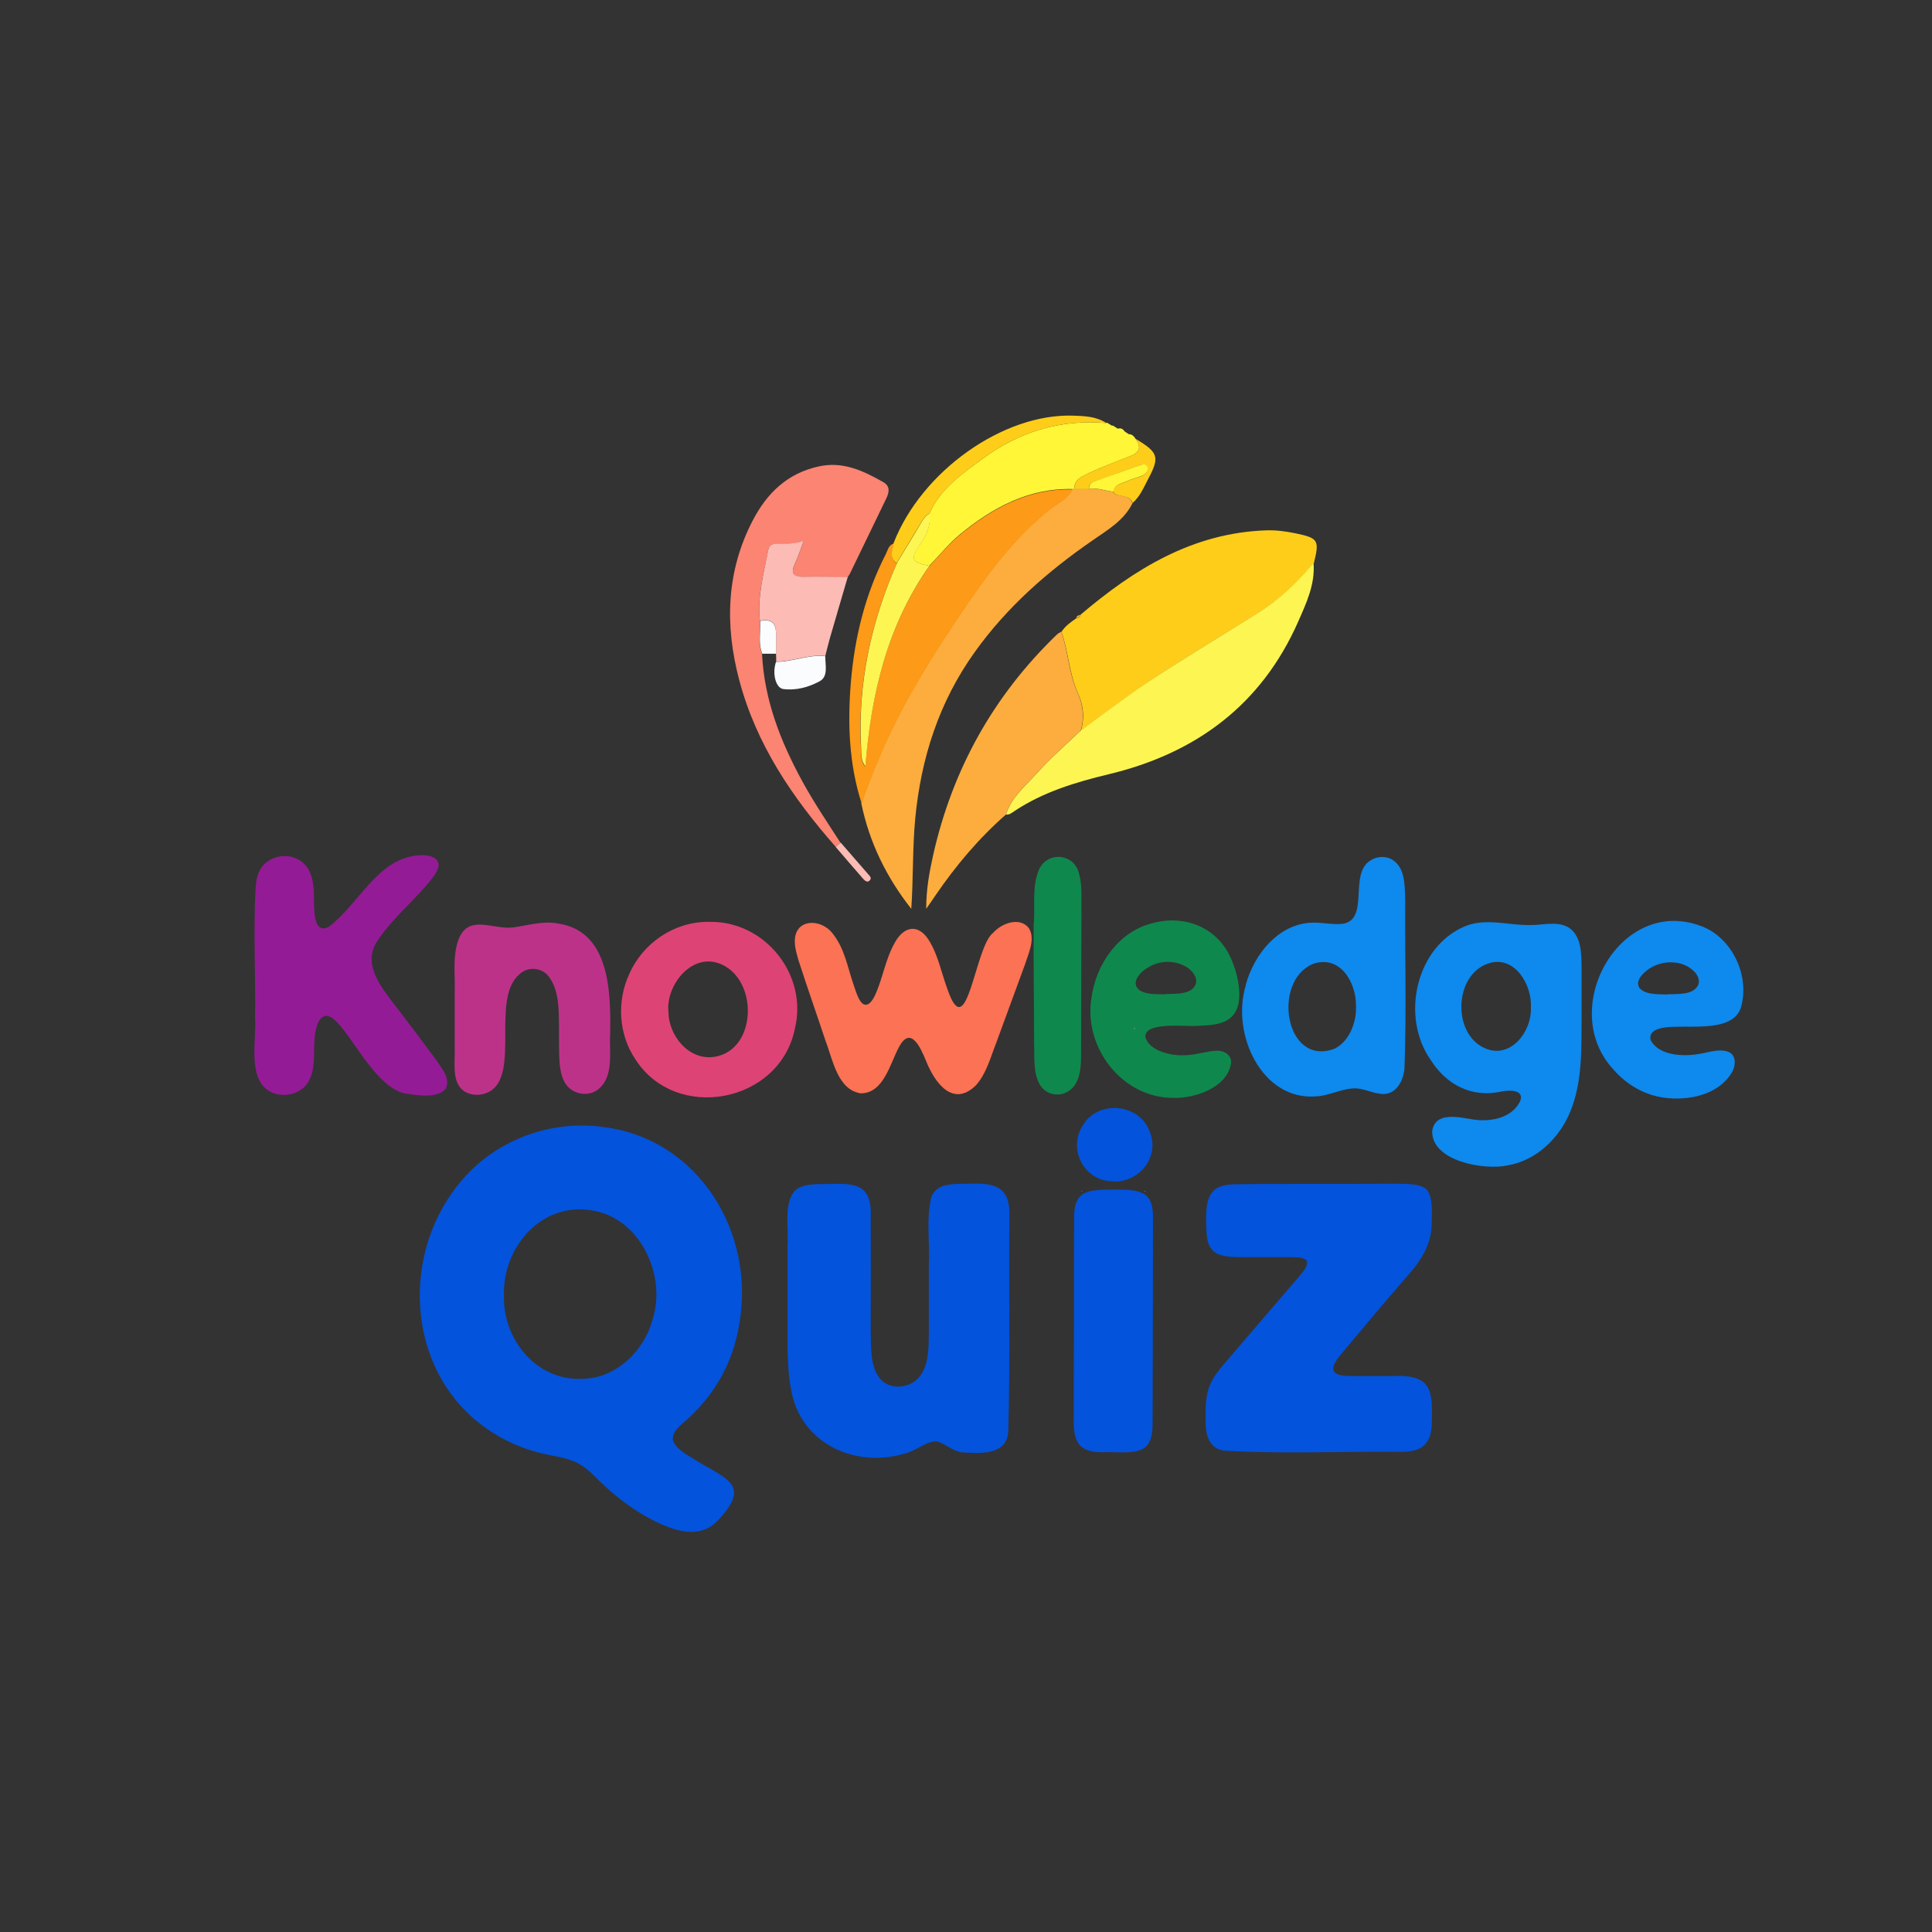 <?xml version="1.0" encoding="UTF-8"?>
<svg xmlns="http://www.w3.org/2000/svg" version="1.1" viewBox="0 0 1024 1024">
  <rect x="0" y="0" width="1024" height="1024" fill="#333333" stroke="none"/>
  <defs>
    <style>
      .cls-1 {
        fill: #ea6a76;
      }

      .cls-2 {
        fill: #fb8472;
      }

      .cls-3 {
        fill: #fdf652;
      }

      .cls-4 {
        fill: #fcad3e;
      }

      .cls-5 {
        fill: #fef636;
      }

      .cls-6 {
        fill: #fd9a17;
      }

      .cls-7 {
        fill: #0e89ed;
      }

      .cls-8 {
        fill: #0353dc;
      }

      .cls-9 {
        fill: #fccf29;
      }

      .cls-10 {
        fill: #bd3289;
      }

      .cls-11 {
        fill: #fcbbb4;
      }

      .cls-12 {
        fill: #55bdc8;
      }

      .cls-13 {
        fill: #fafcfd;
      }

      .cls-14 {
        fill: #ea6a76;
      }

      .cls-15 {
        fill: #de4375;
      }

      .cls-16 {
        fill: #0f884d;
      }

      .cls-17 {
        fill: #941b96;
      }

      .cls-18 {
        fill: #fdcd1a;
      }

      .cls-19 {
        fill: #252c56;
      }

      .cls-20 {
        fill: #fc7254;
      }

      .cls-21 {
        fill: #fefefe;
      }
    </style>
  </defs>
  <!-- Generator: Adobe Illustrator 28.7.3, SVG Export Plug-In . SVG Version: 1.2.0 Build 164)  -->
  <g>
    <g id="Calque_1">
      <g>
        <path class="cls-19" d="M-700.3,174.9c-236.9-112.3-466.9,169.9-282.5,368.7,16.1,16.3,33.8,31,48.4,48.8,9.3,11.4,14.4,22.8,10.3,38.6-6.5,25.4,10.4,45.3,36.8,45.8,16.2.2,32.4.2,48.6,0,6.1-.9,12.6-.9,18.8.2-.1-.1-.2-.3-.4-.4,29.2,0,58.5.4,87.7,0,24.1-.3,41.3-20.9,35.2-44.2-4.1-15.5.9-26.8,9.7-38.1,12.6-16.3,28.4-29.3,43.4-43.2,123-105.6,91.8-310.5-56.2-376.3ZM-737.2,652.2c-35.6,1.1-71.1.3-106.7,0-13.6.7-27.3,1.1-40.9-.1-9.1-2.3-13.5-7.5-12.9-15.3.8-9.2,5-13.5,15.3-13.6,47.7-.2,95.5-.2,143.2,0,9.6,0,15.2,5.3,15.7,13.6.5,8.4-3.9,13.4-13.7,15.5ZM-650.9,520.8c-23.9,25.2-54.7,45.2-71.1,76.7-1.6,3.4-3.8,4.2-7.2,4.1-22.9-.3-45.9-.9-68.7,0-6.8.4-8.9-1.8-9.1-8.6-1.1-34.2-2.8-68.4-4.3-102.6-.1-3.3.3-6.8-2.6-9.2-5.7-4.8-14.6-1.2-14,6.6-.2,9.9-.2,19.9-.4,29.8-.5,25.7-1.2,51.4-1.5,77,0,5.5-1.8,7.2-7.2,6.9-9.6-.5-19.3-.4-29-.6-17.3,2.4-32,2.4-41.3-16.8-9-17.9-26.4-30.1-41.1-43.9-30.3-28.1-54.3-60.7-65.4-100.9-35.3-111.3,38.5-231.6,151.2-256.3,51.5-15.9,120.2-5.2,166.1,22.7,115.1,62.6,138.3,222.4,45.6,315.1Z"/>
        <path class="cls-19" d="M-647,160.6c4.1.1,7.3,2.5,10.5,4.5,27.2,17.4,49.1,40.1,65.9,67.6,3.8,6.1,6.2,8.5,13.5,4.1,11.1-6.6,23.2-11.5,34.9-17.2,5-2.4,9.8-3.1,12.6,2.9,2.7,5.9-.6,9.3-5.7,11.7-12.4,5.9-24.8,12.1-37.3,17.9-4.3,2-5.3,3.9-3,8.6,4.7,9.7,7.3,20.2,9.5,30.7,1.2,5.6,1.6,11.3-5.3,12.6-6.6,1.2-8.9-4.3-10-9.8-5.9-29.2-20.3-54.1-39.4-76.4-14-16.4-29.8-31.1-48.8-41.9-4-2.3-6.7-4.9-5.5-9.8,1-4.1,3.9-5.8,8-5.6Z"/>
        <path class="cls-19" d="M-1076.7,294.8c2-10.2,4.4-20.8,9.3-30.4,3.9-7.8,1.5-10.8-5.7-13.9-11.7-4.9-22.8-11.1-34.4-16.3-5.5-2.5-8.1-6-5.7-11.7,2.4-5.6,7.2-5.5,11.9-3.3,13,6.1,26,12.2,38.7,18.7,4.7,2.4,6.8,1.7,9.5-2.9,18.1-29.9,42-57.1,73-73.8,4.5-2.1,8.8-.9,11.2,3.8,2.7,5.1,0,8.1-4.3,10.8-45.9,28.7-76.4,69.3-89.2,122.3-1.5,3.8-3.7,7.2-8.5,5.9-4.3-1.1-6.1-4.4-6-9.2Z"/>
        <path class="cls-19" d="M-952.6,113c.1-4.8,1.5-7.6,5.1-8.8,4.1-1.4,8.2-.9,10,3.2,6.7,15.4,13.1,30.9,19.1,46.5,3,6.6-9.7,14-13.2,7.2-8.6-15.7-13.9-32.8-21-48.1Z"/>
        <path class="cls-19" d="M-709.4,154.1c.2-1,.4-2.4.8-3.7,5.1-13.4,10.2-26.7,15.4-40,2.2-5.6,5.9-8.9,12.1-6.2,6.3,2.7,4.9,7.7,2.9,12.6-5.5,13.5-11,27-16.7,40.4-1.6,3.8-4.3,6.7-9,5.3-3.9-1.1-5.7-4.1-5.6-8.4Z"/>
        <path class="cls-9" d="M-763.1,601.2c-11.6.1-23.2-.2-34.8.5-6.8.4-8.9-1.8-9.1-8.6-1.1-34.2-2.8-68.4-4.3-102.6-.1-3.3.3-6.8-2.6-9.2-2.8-2.3-6-2.8-9.3-1.4-3.6,1.4-4.6,4.5-4.7,8-.2,9.9-.2,19.9-.4,29.8-.5,25.7-1.2,51.4-1.5,77,0,5.5-1.8,7.2-7.2,6.9-9.6-.5-19.3-.4-29-.6-1.5-17.3-2.6-34.9-12.4-49.9-12.2-18.8-28.7-34.1-44.6-49.6-59.2-50-75.7-134.9-32.6-201.1,1.9,8.5,6.2,15.2,15.5,15.5,8.6.3,13.3-6.2,15.7-13.5,1.8-5.5,5.5-7.2,10.2-9.3,14-6.1,25.4-15.1,28.5-31.4,3.5.8,6.5-1,9.6-1.9,32.7-10.5,65.7-10.9,98.4-1.5,64,16.6,114.8,79.7,105.2,147.4-2.5,17.4-9.2,33.2-16.2,49.1-12.3,27.9-25.9,54.9-49.5,75.4-9,7.6-23.2,26.4-18.9,38.7-4.4,10.3-5.2,21.2-6.1,32.2ZM-762.6,467.2c3.2,0,6-1.3,8.2-3.4,16-14.8,32-29.6,47.8-44.6,4.8-4.5,3.3-11.4-2.7-14.3-4.5-2.2-8.6-.9-12.5,1.6-7.4,4.7-14.8,9.6-22.3,14.3-7.6,4.9-8,4.8-9.8-3.9-1.7-8.4-3.1-16.8-5.2-25.1-2.2-8.4-8.8-13-16.4-12.2-6.3.6-9.6,5.1-12.5,9.8-7,11.3-13.8,22.6-20.4,34.1-2.4,4.2-4.2,4.3-6.9.5-4.1-5.8-8.4-11.7-12.9-17.3-7.6-9.5-16.6-10.6-25.8-2.9-18.8,15.7-37.5,31.7-56.2,47.7-8.2,7.1-9.6,15.1-4,21.6,5.6,6.5,13.1,6.1,21.6-1.4,12.8-11.3,25.7-22.4,38.2-34.1,4.9-4.6,8-5.1,12.3.5,6.5,8.2,13.5,16.1,20.5,23.8,9.4,10.3,19.8,9.1,26.9-3,3.5-5.9,6.8-12,10.3-17.9.9-1.6,1.7-3.9,4-3.4,2.2.5,2.1,3,2.5,4.8,1.1,5.1,1.6,10.4,3,15.4,1.6,5.8,5.7,9.3,12.1,9.4Z"/>
        <path class="cls-14" d="M-757.1,569c-4.2-12.2,10-31.1,18.9-38.7,23.6-20.5,37.1-47.5,49.5-75.4,7-15.9,13.8-31.7,16.2-49.1,9.5-67.7-41.2-130.9-105.2-147.4-32.7-9.4-65.8-9-98.4,1.5-3.1,1-6.1,2.8-9.6,1.9-11.5-31.8-52.1-6.3-56.8,16.8-.5,2.4-.4,4.9-3.1,6.3-6.2,3.3-8.5,9.1-10,15.4-43,66.2-26.6,151.2,32.6,201.1,15.9,15.5,32.4,30.8,44.6,49.6,9.7,15,10.9,32.6,12.4,49.9-17.3,2.4-32,2.4-41.3-16.8-9-17.9-26.4-30.1-41.1-43.9-30.3-28.1-54.3-60.7-65.4-100.9-35.3-111.3,38.5-231.6,151.2-256.3-.9,2.6-1.7,5.2-2.6,7.8-4.8,14.9,3.3,27.7,18.8,29.8,6.2.9,12.4,2.1,18.7,2.8,38.8,4.4,74.5,17,106.1,40.3,19.1,14.1,34,32.1,47.9,51,6.8,9.3,10.7,9.6,19.8,2.9,8.8,11.6,10.9,25.4,12.9,39.1.7,4.9,3.5,10.2-.3,15.1-11.1-2.3-13.8-.7-16.6,9.9-4.6,22.6-9.6,45.2-21.8,65.2-6.8,11.3-3.8,16.6,9.2,16.8-1,4.7,1.6,7.7,4.8,10.5-16.7,32.3-45.4,54.8-73.2,76.8-6.7,5.3-10.6,13.3-18.1,17.6Z"/>
        <path class="cls-12" d="M-757.1,569c7.5-4.3,11.4-12.3,18.1-17.6,27.8-22,56.5-44.5,73.2-76.8,7-3.8,9.6-11.2,13.2-17.4,27.7-47.3,30-96.1,8.2-146.2-2.5-5.7-6.4-8.9-13-6.9-37-69.3-110.5-91-184.5-84.9-1.6,0-3.1,1-4.6,1.6-15.5-2.1-23.6-14.9-18.8-29.8.8-2.6,1.7-5.2,2.6-7.8,51.5-15.9,120.3-5.2,166.1,22.6,115.1,62.7,138.3,222.4,45.6,315.1-23.9,25.2-54.7,45.2-71.1,76.7-1.6,3.4-3.8,4.2-7.2,4.1-11.3-.2-22.6-.3-33.9-.4.8-11,1.7-21.9,6.1-32.2Z"/>
        <path class="cls-9" d="M-884.8,652c-9.1-2.3-13.5-7.5-12.9-15.3.8-9.2,5-13.5,15.3-13.6,47.7-.2,95.5-.2,143.2,0,9.6,0,15.2,5.3,15.7,13.6.5,8.4-3.9,13.4-13.7,15.5-23.1-1.9-46.2-.5-69.3-.8-9.3-.1-18.7-1.1-27.9.7-3.1,0-6.3,0-9.4,0-13.6-1.4-27.3-1.1-40.9-.1Z"/>
        <path class="cls-14" d="M-834.5,652.1c9.3-1.8,18.6-.8,27.9-.7,23.1.3,46.2-1.1,69.3.8-32.4.8-64.8.7-97.3,0Z"/>
        <path class="cls-14" d="M-884.8,652c13.6-1,27.3-1.2,40.9.1-13.7.7-27.3,1.1-40.9-.1Z"/>
        <path class="cls-21" d="M-955.6,300.4c1.5-6.4,3.8-12.2,10-15.4,2.7-1.4,2.5-3.9,3.1-6.3,4.8-23.1,45.4-48.6,56.8-16.8-3.2,16.2-14.5,25.2-28.5,31.4-4.7,2.1-8.4,3.7-10.2,9.3-2.4,7.3-7.1,13.8-15.7,13.5-9.3-.3-13.6-7-15.5-15.5Z"/>
        <path class="cls-19" d="M-846.4,220.7c1.5-.6,3.1-1.5,4.6-1.6,74-6.1,147.5,15.6,184.5,84.9,1,4.6,4.1,8.8,3.5,13.8-9.1,6.7-13,6.3-19.8-2.9-13.9-18.9-28.8-36.9-47.9-51-37.8-28.6-78.8-37.6-124.8-43.1Z"/>
        <path class="cls-9" d="M-653.9,317.8c.6-5.1-2.4-9.2-3.5-13.8,6.6-2,10.5,1.2,13,6.9,21.8,50.1,19.4,98.9-8.2,146.2-3.7,6.2-6.3,13.6-13.2,17.4-3.2-2.8-5.8-5.8-4.8-10.5,19.1-21,28.6-55.4,31-83.2.2-3.1-.2-6-1.8-8.7,3.8-4.9,1.1-10.2.3-15.1-2-13.7-4.1-27.6-12.9-39.1Z"/>
        <path class="cls-19" d="M-641.4,372c1.6,2.7,2,5.6,1.8,8.7-2.5,27.9-12,62.3-31,83.2-13-.2-16-5.5-9.2-16.8,12.2-20.1,17.2-42.6,21.8-65.2,2.8-10.6,5.5-12.2,16.6-9.9Z"/>
        <g>
          <path class="cls-1" d="M-984.9,751.6l-18.5-26.5,15.5-14.7c2.6-2.5,3.9-5.2,3.9-7.9s-.9-4.5-2.6-6.1c-1.7-1.6-4-2.5-6.6-2.5s-3.8.5-5.2,1.5c-1.1.8-2.3,1.9-3.7,3.4l-23.3,24.3v-18.1c0-3.5-.9-6.2-2.6-8.1-1.8-1.9-4.1-2.9-7-2.9s-5.3,1-7,3c-1.7,1.9-2.5,4.6-2.5,8v51.6c0,2.3,0,4,.2,5.3.1,1.5.5,2.8,1.1,4h0c.8,1.6,2,2.8,3.5,3.6,1.5.8,3.1,1.3,4.7,1.3,2.8,0,5.1-1,6.9-2.9,1.8-1.9,2.7-4.6,2.7-8.2v-13.3l8.6-8.2,14.9,23c.7,1.1,1.4,2.4,2.3,3.8,1,1.7,2.3,3.1,3.9,4.1,1.6,1.1,3.7,1.7,6.2,1.7s5-.8,6.7-2.4c1.7-1.6,2.6-3.6,2.6-5.9s-.4-3.6-1.3-5.4c-.8-1.6-1.9-3.4-3.3-5.5Z"/>
          <path class="cls-1" d="M-925.2,723c-1.5-3.1-3.9-5.6-7-7.3-3-1.7-6.5-2.5-10.4-2.5s-7.4.8-10.5,2.4c-1.6.8-3.1,1.9-4.5,3.1-.1-.3-.3-.6-.4-1-.8-1.5-1.8-2.6-3.2-3.4-1.3-.8-2.8-1.1-4.3-1.1-2.6,0-4.7.9-6.3,2.7-1.5,1.7-2.2,4.1-2.2,7.2v37.4c0,3.1.8,5.7,2.4,7.5,1.7,1.9,3.9,2.9,6.5,2.9s4.9-1,6.5-2.8c1.7-1.8,2.5-4.3,2.5-7.6v-16.2c0-6.2.4-8.9.8-9.9.7-1.9,1.8-3.4,3.3-4.5,1.5-1.1,3.1-1.6,4.8-1.6,3.8,0,4.6,1.5,4.9,2,1,1.9,1.5,4.8,1.5,8.6v21.6c0,3.1.8,5.7,2.4,7.5,1.7,1.9,3.9,2.9,6.6,2.9s4.8-1,6.5-2.8c1.6-1.8,2.4-4.3,2.4-7.5v-24.1c0-2.9-.1-5.4-.4-7.4-.3-2.1-.9-4.1-1.9-5.9Z"/>
          <path class="cls-1" d="M-869.3,721.2c-2.5-2.6-5.6-4.6-9.1-6-3.5-1.4-7.4-2.1-11.6-2.1s-8,.7-11.5,2c-3.5,1.4-6.5,3.4-9,5.9-2.5,2.5-4.4,5.6-5.7,9.2-1.3,3.5-2,7.4-2,11.6s.6,8,1.9,11.5c1.3,3.5,3.2,6.6,5.8,9.2,2.5,2.6,5.5,4.6,9,6,3.4,1.4,7.3,2.1,11.5,2.1s8.1-.7,11.6-2c3.5-1.4,6.5-3.4,9-6,2.5-2.6,4.4-5.7,5.8-9.3,1.3-3.5,2-7.4,2-11.5s-.6-8-1.9-11.5c-1.3-3.5-3.2-6.6-5.7-9.2ZM-895.2,729.2c1.5-1,3.2-1.5,5.3-1.5,3.1,0,5.6,1.1,7.4,3.5,2,2.5,2.9,6.1,2.9,10.8s-1,8.2-2.9,10.7c-1.8,2.3-4.3,3.5-7.4,3.5s-3.8-.5-5.3-1.6c-1.5-1.1-2.7-2.6-3.5-4.7-.9-2.2-1.4-4.9-1.4-7.9s.5-5.8,1.4-8c.9-2.1,2-3.6,3.5-4.7Z"/>
          <path class="cls-1" d="M-789.7,713.1c-2.2,0-3.9.6-5.2,1.7-1.1,1-2,2.2-2.5,3.5-.4,1-.8,2.6-1.4,4.7l-6.1,20.6-5.3-18.6c-.8-2.8-1.5-4.7-1.9-5.9-.6-1.5-1.6-2.8-3-4-1.5-1.3-3.6-2-6.1-2s-4.6.7-6.1,2c-1.4,1.2-2.4,2.5-2.9,3.9-.4,1.1-1,3.1-1.9,6l-5.3,18.5-6-20.6c-.9-3.2-1.8-5.4-2.7-6.9-.9-1.4-2.7-3-6.5-3s-4.3.8-5.8,2.4c-1.6,1.6-2.4,3.4-2.4,5.5s.2,2.6,1.7,6.8l10.5,31c.3.8.7,2,1.2,3.4.6,1.6,1.2,3,2,4.2.9,1.4,2,2.4,3.4,3.2,1.4.8,3,1.1,4.8,1.1,4.6,0,6.9-2.1,8-3.9,1.2-2,2.3-4.8,3.4-8.6l4.8-16.9,4.9,16.8c.6,2.3,1.3,4.3,1.8,5.8.7,1.8,1.8,3.4,3.2,4.6,1.6,1.4,3.7,2.1,6.3,2.1s4.5-.7,6.1-2c1.4-1.2,2.4-2.5,3.1-4,.5-1.2,1.3-3.1,2.2-5.9l10.5-30.9c1.1-3,1.6-5.2,1.6-6.9s-.9-4.1-2.5-5.6c-1.6-1.5-3.5-2.3-5.7-2.3Z"/>
          <path class="cls-1" d="M-768.7,693.9c-2.7,0-4.9,1-6.6,2.8-1.6,1.8-2.3,4.3-2.3,7.5v56.1c0,3.1.8,5.6,2.4,7.5,1.7,1.9,3.9,2.9,6.5,2.9s4.9-1,6.5-2.8c1.7-1.8,2.5-4.3,2.5-7.6v-56.1c0-3.3-.8-5.8-2.5-7.6-1.7-1.8-3.9-2.8-6.6-2.8Z"/>
          <path class="cls-1" d="M-703.7,745.9c2.8-1.4,4.1-4.3,4.1-8.5s-1-7.8-3-11.5c-2-3.8-5.1-6.9-9.1-9.2-4-2.4-8.8-3.5-14.3-3.5s-8.1.7-11.5,2c-3.5,1.4-6.5,3.4-9,6-2.4,2.6-4.3,5.7-5.5,9.3-1.2,3.5-1.8,7.4-1.8,11.5,0,8.8,2.6,15.8,7.6,21,5.1,5.2,12.2,7.9,21.2,7.9s7.4-.5,10.4-1.6c3-1,5.6-2.4,7.7-4,2.1-1.6,3.7-3.4,4.8-5.2,1.2-2,1.7-3.7,1.7-5.4,0-2.6-1.1-4.1-2.1-5-1.3-1.1-2.9-1.7-4.9-1.7s-3.3.5-4.5,1.5h0c-1.6,1.6-2.9,2.8-3.9,3.6-.9.8-1.9,1.6-3,2.3-1,.6-2,1.1-3,1.4-1.1.3-2.2.5-3.6.5-1.9,0-3.5-.4-5-1.4-1.5-.9-2.7-2.2-3.6-4.1-.6-1.2-1.1-2.6-1.3-4.1h22.6c3.8,0,6.8-.6,9-1.7ZM-717.4,735.3h-17.7c.5-2.4,1.4-4.3,2.7-5.7,1.6-1.7,3.6-2.5,6.1-2.5s4.8.8,6.4,2.5c1.2,1.3,2.1,3.2,2.6,5.7Z"/>
          <path class="cls-1" d="M-649.6,693.9c-2.7,0-5,1-6.5,3-1.4,1.8-2.1,4.3-2.1,7.6v13.4c-1.3-1-2.6-1.8-3.9-2.4-2.9-1.4-6.4-2.2-10.5-2.2-7.2,0-13,2.6-17.5,7.6-4.3,5-6.5,11.9-6.5,20.5s.5,7.9,1.6,11.4c1.1,3.6,2.7,6.7,4.8,9.4,2.1,2.7,4.7,4.8,7.7,6.3,3,1.5,6.2,2.2,9.7,2.2s5-.4,7.2-1.1c2.2-.7,4.3-1.8,6.2-3.2.6-.4,1.2-.9,1.8-1.4.4,1.1,1,2.1,1.7,3,1.6,1.8,3.8,2.7,6.2,2.7s4.6-.9,6.2-2.7c1.6-1.7,2.4-4.1,2.4-7.2v-57c0-3-.7-5.4-2.2-7.1-1.1-1.3-3-2.8-6.4-2.8ZM-658.9,741.8c0,3.3-.5,6-1.5,8.1-.9,2-2.1,3.4-3.6,4.4-1.5.9-3.1,1.4-4.9,1.4s-3.3-.5-4.8-1.5c-1.5-1-2.7-2.5-3.6-4.5-.9-2.1-1.4-4.8-1.4-7.9s.5-5.6,1.4-7.8c.9-2.1,2-3.6,3.5-4.7,1.4-1,3-1.5,4.9-1.5s3.4.5,4.9,1.5c1.5,1.1,2.7,2.6,3.7,4.7,1,2.1,1.5,4.8,1.5,7.9Z"/>
          <path class="cls-1" d="M-589.2,713.1c-2.4,0-4.6.9-6.1,2.7-.7.8-1.3,1.8-1.7,2.9-1.4-1.3-2.9-2.3-4.4-3.1-3-1.6-6.6-2.4-10.7-2.4s-6.6.6-9.4,1.8c-2.9,1.2-5.4,3.1-7.6,5.5-2.2,2.4-3.9,5.4-5,8.8-1.1,3.4-1.7,7.2-1.7,11.3s.9,10.5,2.8,14.8c1.9,4.4,4.7,7.9,8.3,10.3,3.6,2.5,7.9,3.8,12.8,3.8s7.6-.8,10.5-2.5c1-.6,2.1-1.3,3-2,0,1,0,1.9-.1,2.6-.1,1.6-.5,3.1-1.1,4.5-.5,1.1-1.4,2-2.7,2.7-1.5.8-3.7,1.1-6.7,1.1s-2.7-.1-3.8-.4c-1-.2-1.8-.6-2.4-1-.7-.5-1.4-1.1-2-1.8-.7-.9-1.4-1.7-2.1-2.6-1.9-2.2-4.3-3.4-6.9-3.4s-4,.7-5.6,2.2c-1.6,1.5-2.4,3.4-2.4,5.7s1.2,5.4,3.5,7.8c2.2,2.2,5.2,4.1,9.1,5.5,3.8,1.3,8.1,2,12.8,2s9.4-.5,12.9-1.6c3.7-1.1,6.7-2.8,9-5.1,2.3-2.3,4-5.2,5-8.7,1-3.3,1.5-7.3,1.5-11.8v-37.6c0-3.5-.5-6.2-1.5-8.2-.9-1.7-2.8-3.8-7.2-3.8ZM-598.1,742c0,2.9-.5,5.4-1.5,7.3-1,1.9-2.2,3.3-3.7,4.2-1.5.9-3.1,1.4-4.8,1.4-2.9,0-5.2-1-7-3.1-1.9-2.2-2.8-5.7-2.8-10.3s.9-8.1,2.8-10.4c1.7-2.2,4-3.3,6.9-3.3s5.4,1.1,7.2,3.5c2,2.5,2.9,6.1,2.9,10.8Z"/>
          <path class="cls-1" d="M-525.9,749.7c-1.3-1.1-2.9-1.7-4.9-1.7s-3.3.5-4.5,1.5h0c-1.6,1.6-2.9,2.8-3.9,3.6-.9.8-1.9,1.6-3,2.3-1,.6-2,1.1-3,1.4-1.1.3-2.2.5-3.6.5-1.9,0-3.5-.4-5-1.4-1.5-.9-2.7-2.2-3.6-4.1-.6-1.2-1.1-2.6-1.3-4.1h22.6c3.8,0,6.8-.6,9-1.7,2.8-1.4,4.1-4.3,4.1-8.5s-1-7.8-3-11.5c-2-3.8-5.1-6.9-9.1-9.2-4-2.4-8.8-3.5-14.3-3.5s-8.1.7-11.5,2c-3.5,1.4-6.5,3.4-9,6-2.4,2.6-4.3,5.7-5.5,9.3-1.2,3.5-1.8,7.4-1.8,11.5,0,8.8,2.6,15.8,7.6,21,5.1,5.2,12.2,7.9,21.2,7.9s7.4-.5,10.4-1.6c3-1,5.6-2.4,7.7-4,2.1-1.6,3.7-3.4,4.8-5.2,1.2-2,1.7-3.7,1.7-5.4,0-2.6-1.1-4.1-2.1-5ZM-540.9,735.3h-17.7c.5-2.4,1.4-4.3,2.7-5.7,1.6-1.7,3.6-2.5,6.1-2.5s4.8.8,6.4,2.5c1.2,1.3,2.1,3.2,2.6,5.7Z"/>
        </g>
        <g>
          <path class="cls-12" d="M-881.9,894.3h0c-2.7-1.4-5.2-2.9-7.6-4.4,9-11.5,13.6-26.5,13.6-44.7s-2.5-24.9-7.3-34.7c-4.9-10-12.3-17.9-22-23.3-9.5-5.4-21-8.1-34.2-8.1s-18.5,1.5-26.2,4.6c-7.8,3.1-14.5,7.6-19.9,13.5-5.4,5.8-9.6,12.9-12.4,21.2-2.8,8.1-4.2,17.1-4.2,26.8s1.4,18.4,4,26.5c2.7,8.2,6.8,15.4,12.2,21.5,5.4,6.1,12.2,10.7,20.2,14,7.9,3.2,16.9,4.8,26.7,4.8s20.8-1.8,28.9-5.5c3.6,2.5,7,4.8,10.1,6.8,3.7,2.4,7.1,4.3,9.9,5.5,3.2,1.5,6,2.2,8.4,2.2s6.4-1.4,8.8-3.9c2.3-2.5,3.5-5.2,3.5-7.9s-1.1-6.4-3.2-8.5c-1.7-1.6-4.6-3.6-9.3-6.1ZM-939.8,861c-2.6,0-5.1,1-7.2,2.9-2.2,2-3.3,4.5-3.3,7.3s1.3,5.8,3.8,7.6c1.6,1.2,4.4,2.8,8.5,4.8.5.2,1,.5,1.4.7-.8,0-1.7.1-2.5.1-8.8,0-15.8-3.2-21.6-9.9-5.8-6.7-8.8-16.6-8.8-29.5s.8-12.2,2.4-17.2c1.6-4.9,3.7-9,6.3-12.1,2.6-3,5.7-5.4,9.3-7,3.6-1.6,7.6-2.4,11.9-2.4s11.5,1.5,16.1,4.4c4.7,2.9,8.2,7.2,10.7,12.9,2.6,5.9,3.9,13.1,3.9,21.4s-.8,12.4-2.3,17.4c-1.1,3.5-2.6,6.8-4.6,9.6-11.1-7.6-18.8-11.1-24.3-11.1Z"/>
          <path class="cls-12" d="M-792.2,812.4c-4.5,0-8.2,1.6-11,4.6-2.8,3-4.2,7.3-4.2,12.7v27.3c0,13.4-1,17.9-1.6,19.4-1.2,2.9-3.2,5.2-5.9,7.1-2.7,1.8-5.5,2.7-8.5,2.7s-5.1-.7-6.7-2c-1.7-1.5-2.8-3.5-3.5-6.3-.8-3.2-1.2-7.3-1.2-12.2v-36c0-5.5-1.4-9.7-4.2-12.7-2.9-3.1-6.6-4.6-11.1-4.6s-8.2,1.6-11,4.6c-2.7,3-4.1,7.3-4.1,12.8v44.6c0,9.8,1.6,17.1,4.8,22.6,2.7,4.6,6.6,8.2,11.6,10.8,4.9,2.5,10.4,3.8,16.4,3.8s9.3-.6,13.2-1.9c3.9-1.3,7.6-3.2,10.9-5.8,1-.8,2-1.6,3-2.5.7,2.2,1.7,4.1,3.2,5.7,2.7,3,6.4,4.6,10.5,4.6s7.8-1.6,10.5-4.5c2.6-2.9,3.9-7,3.9-12.3v-65.1c0-5.5-1.4-9.8-4.1-12.8-2.8-3.1-6.5-4.6-11-4.6Z"/>
          <path class="cls-1" d="M-737.1,783.7h0c-3-2.5-6.4-3.7-10.3-3.7s-7.6,1.4-10.6,4.1c-3.1,2.8-4.7,6.5-4.7,10.8s1.6,8.4,4.7,11.1c3,2.6,6.5,3.8,10.6,3.8s7.5-1.3,10.4-3.9c3.1-2.7,4.6-6.4,4.6-11.1s-2.6-9.4-4.8-11.2Z"/>
          <path class="cls-12" d="M-747.6,812.4c-4.4,0-8.1,1.6-10.9,4.7-2.7,3-4.1,7.3-4.1,12.7v64.3c0,5.4,1.4,9.6,4.1,12.7,2.8,3.2,6.6,4.9,11,4.9s8.1-1.6,11-4.7c2.8-3,4.3-7.4,4.3-12.9v-65c0-5-1.4-9.1-4.3-12.1-2.9-3.1-6.6-4.6-11-4.6Z"/>
          <path class="cls-12" d="M-638.3,887.8h0c-2.6-2.4-6.2-3.6-10.7-3.6h-35.2l35.2-39.4c1.6-1.7,2.9-3.1,3.9-4.3,1.1-1.3,2-2.4,2.7-3.3.8-1.1,1.5-2.5,2.1-4.1.7-1.7,1-3.5,1-5.2,0-6.4-3.2-9.5-5.9-11-3.2-1.7-7.4-2.6-12.9-2.6h-51.6c-4.3,0-7.7,1.1-10.2,3.3-2.6,2.3-4,5.5-4,9.2,0,7,3.9,9.4,6.2,10.2,2.8,1,6.7,1.5,11.8,1.5h25.3c-.1.1-.2.3-.4.4-2.2,2.7-5.1,5.9-8.5,9.8-3.5,3.9-7.2,8-11.2,12.5-4,4.5-8.5,9.4-13.5,14.9-4.8,5.3-7.9,8.9-9.4,11-2,2.6-3,5.4-3,8.2,0,4.3,1.6,8,4.5,10.6,2.8,2.5,7,3.8,12.2,3.8h60.9c4.6,0,8.2-1.1,10.7-3.4,2.6-2.3,4-5.5,4-9.1s-1.4-7-4-9.4Z"/>
          <path class="cls-1" d="M-1115.4,628.3c3.2,0,3.2-5,0-5s-3.2,5,0,5h0Z"/>
          <path class="cls-1" d="M-1115.4,628.3c3.2,0,3.2-5,0-5s-3.2,5,0,5h0Z"/>
        </g>
      </g>
      <g>
        <path class="cls-8" d="M356.5,762.4c.6,5.7,9.7,9.7,15.1,13.3,16.8,9.4,24.8,13.1,8.8,30.3-10.6,11.2-26.5,4.3-39-2.8-9.7-5.7-18.4-12.8-26.3-20.8-2.3-2.3-4.7-4.5-7.5-6.1-4.3-2.7-9.5-3.8-14.9-4.8-11.7-2.1-22.5-6.3-31.9-12.4-44.6-28.3-50-91.8-17.6-131.6,18.3-23,48.6-34.5,77.7-30,49.5,6.7,79.3,55.8,71,103.8-3.3,21.4-13.7,39.3-30.3,53.3-2.2,2-5,4.7-4.9,7.5v.2ZM267.1,686.9c-.5,23.1,17.2,44.9,41.2,43.9,18.1,0,33.5-14.9,37.8-32.3,7-23-7-52.9-32.1-56.9-26.8-4.8-47.7,19.3-46.9,45.1v.3Z"/>
        <path class="cls-8" d="M496.6,764c-5.7-.4-11.3,5.3-17.7,6.6-25.9,7.5-54.8-5.6-59.6-34.1-1.5-7.3-1.7-14.8-1.9-22.3,0-18,0-35.9,0-53.9.7-8.7-2.2-22.5,3.9-29.2,3.2-3,8.1-3.3,12.4-3.5,14.9.2,28.5-3.4,27.8,16.7.1,20.4,0,40.5,0,60.8.2,8.3-.4,18.8,4.6,25.2,5.4,7.1,17.2,5.6,21.9-1.5,4.1-5.7,4.2-14.1,4.3-21.4,0-12.2,0-24.5,0-36.7.6-11.9-1.5-24.5,1.3-36.2,3-7.9,12.3-6.9,20.8-7.1,13.5-.5,21.1,2,20.6,17.3-.4,38,.5,75.9-.6,113.9-.6,12-13.2,11.9-22.4,11.3-6.3.2-9.9-4.3-15.3-5.9h-.2Z"/>
        <path class="cls-8" d="M692.7,668.4c-1.8-2.5-6.5-1.9-9.5-2.1-8.2,0-16,0-23.9,0-6,0-12.5,0-16.1-3.1-4-3.6-3.7-9.6-3.9-14.6-.3-12.9,1.2-20.8,14.9-20.9,27.7-.4,55.3,0,83-.3,5.7.2,14.7-.6,18.8,2.9,3.7,4,2.9,12.9,2.8,18.5-.1,10.8-5.8,19.7-12.8,27.4-11.8,13.6-23.3,27.3-34.8,41.1-6.6,7.7-6.8,12,4.5,12,7.5,0,15.1,0,22.6,0,19.8-.8,21.1,6.7,20.6,23.8.1,11.2-4.3,16.3-15.6,16.4-31.2-.4-64.3,1.3-95.1-.7-7.4-1.4-9.3-8.6-9.2-15.2-.1-6.5-.2-13.1,2-18.8,1.8-4.8,5.2-8.8,8.5-12.7,12.7-14.7,25.3-29.6,38.6-45,1.8-2.3,5.4-5.8,4.5-8.5h0Z"/>
        <path class="cls-18" d="M572.6,325.9c28.5-24.2,59.3-43.4,98.3-44.8,5.4-.2,10.6.5,15.9,1.6,11.9,2.5,12.6,3.6,9.6,15.7-8.6,10.2-18.1,19.4-29.5,26.5-19.3,11.9-38.7,23.7-57.6,36.2-12.5,8.2-24.3,17.5-36.4,26.2,2.1-7,1.3-13.7-1.7-20.2-4.6-10.3-4.9-21.7-8.6-32.2,2-3.1,4.9-5.2,7.9-7.2,1.1-.1,1.9-.6,2.2-1.7Z"/>
        <path class="cls-8" d="M606.6,633c3.8,2.3,4.5,7.5,4.5,11.9,0,36.5-.1,73-.2,109.5,0,4.1-.4,9.1-3.2,12-4.6,4.8-15,3-22,3.3-14.4.5-17-5.7-16.6-19,.1-35.2.1-70.4.2-105.6,0-3.8.5-8.3,3.1-10.9,3.8-4,11-3.5,16.9-3.7,5.6.2,12-.5,17,2.3h.2Z"/>
        <path class="cls-4" d="M600.3,266.6c-4.5,9.2-13,14.1-20.9,19.6-24.1,16.6-45.8,35.6-62.9,59.6-18.8,26.3-28.3,55.9-31.4,87.9-1.5,15.9-1,31.8-2.1,48-13.1-16.6-22.2-35.1-26.5-55.9,2.6-7.7,5.7-15.3,8.8-22.8,12.2-29.6,29.3-56.5,47.3-82.9,12.7-18.6,26.3-36.3,44.2-50.5,4-3.2,9.3-5.2,11.6-10.5.3,0,.5-.1.8-.1,2.6,0,5.2,0,7.8,0,4.4-.5,8.5,1.1,12.8,1.6,2.5,3.5,8.6.8,10.3,5.9Z"/>
        <path class="cls-3" d="M572.7,387.3c12.1-8.8,23.9-18,36.4-26.2,19-12.5,38.3-24.2,57.6-36.2,11.4-7.1,20.9-16.3,29.5-26.5.9,11.3-3.8,21.2-8.1,31-19.5,44.2-54.2,69.9-100.6,81-17.5,4.2-34.6,9.4-49.7,19.4-1.4.9-2.7,2.2-4.6,1.9,2.8-9.1,10.2-15,16.2-21.7,7.2-8.1,15.5-15.2,23.3-22.7Z"/>
        <path class="cls-2" d="M443,448.9c-23-26.1-42.2-54.4-51.2-88.5-7.7-29-6.9-57.7,7.3-84.8,7.5-14.3,18.3-24.8,34.9-28.4,12.8-2.8,23.5,2.3,34.1,8.3,3.9,2.2,3.2,5.5,1.6,8.8-6.4,13.3-12.9,26.6-19.3,39.9-.4.6-.7,1.1-1.1,1.7,0,0,0,.1,0,.1-7.7,0-15.4-.4-23.1-.2-6.3.2-7.1-2.3-4.7-7.4,1.6-3.4,2.7-7,4.5-11.7-5,1.8-9.1,1.5-13.1,1.5-2.5,0-5.1.3-5.7,3.3-2.4,12.5-6,24.8-4.4,37.8.3,5.8-1.1,11.6,1.1,17.3,1.2,24.4,9.8,46.4,21.4,67.6,6.1,11.2,13.3,21.8,20.2,32.5-.9.8-1.7,1.5-2.6,2.3Z"/>
        <path class="cls-6" d="M568.6,259.2c-2.3,5.2-7.6,7.3-11.6,10.5-17.9,14.1-31.5,31.9-44.2,50.5-18,26.3-35.1,53.3-47.3,82.9-3.1,7.5-6.2,15.1-8.8,22.8-6.8-21.1-7.5-42.8-5.7-64.6,2-23.6,7.6-46.4,18.5-67.6,1.1-2.1,1.4-4.8,4.2-5.6-.5,3.7-2.6,7.6,1.6,10.6-13.7,31.2-20.8,63.6-19,97.8.2,3.4-.2,7,2.3,9.8,3-38.2,11.5-74.4,33.9-106.2,5.3-5.5,10.2-11.6,16.1-16.5,17.4-14.3,36.5-24.8,60-24.2Z"/>
        <path class="cls-4" d="M572.7,387.3c-7.8,7.5-16.1,14.6-23.3,22.7-6,6.7-13.4,12.6-16.2,21.7-14.4,12.6-26.6,27.1-37.4,42.9-1.3,2-2.7,3.9-4.9,7.1,0-10.5,1.7-19.4,3.6-28.1,10.2-45.6,31.9-84.7,65.6-117.2.7-.7,1.6-1.1,2.4-1.6,3.7,10.5,3.9,21.9,8.6,32.2,2.9,6.5,3.8,13.3,1.7,20.2Z"/>
        <path class="cls-5" d="M568.6,259.2c-23.5-.6-42.6,9.9-60,24.2-5.9,4.9-10.7,11-16.1,16.5-9.3-1.7-10.3-3.6-5-11.2,3.6-5,5.9-10.2,5.1-16.5,5.8-13.1,17.2-21,28.1-29,19.3-14.3,41.3-21.1,65.6-19,.4-.2.7-.2,1,.2.7.4,1.5.9,2.2,1.3l.3-.2s.3.2.3.2c.8.5,1.5,1,2.3,1.5,1.6-.4,2.7,0,3.6,1.4.7.5,1.5,1,2.2,1.5,1.8,0,2.8,1.1,3.7,2.5,3.5,4.8,1.7,7.5-3.4,9.4-7.4,2.8-14.8,5.7-21.9,9-3.3,1.6-7.3,3.2-7.2,8.1-.3,0-.5,0-.8.1Z"/>
        <path class="cls-11" d="M402.8,329.2c-1.5-12.9,2-25.3,4.4-37.8.6-3,3.1-3.3,5.7-3.3,4,0,8,.3,13.1-1.5-1.8,4.7-2.9,8.3-4.5,11.7-2.4,5.1-1.7,7.6,4.7,7.4,7.7-.2,15.4.1,23.1.2-3.1,10.7-6.3,21.4-9.4,32.2-.9,3.2-1.7,6.4-2.5,9.6-8.9-1-17.3,3-26,3,0-1.4,0-2.9-.1-4.3,0-3.6,0-7.1,0-10.7q0-8.6-8.5-6.6Z"/>
        <path class="cls-8" d="M589.6,626.1c-15-.1-23.8-17.1-15.7-29.6,8.1-13.9,30.7-11.7,35.7,3.9,5,13.1-6,26.5-19.7,25.8h-.3Z"/>
        <path class="cls-18" d="M586.3,224.2c-24.3-2.1-46.2,4.7-65.6,19-10.8,8-22.2,15.9-28.1,29-2.5,1.3-3.7,3.6-5.1,5.9-4,6.8-8.2,13.6-12.3,20.4-4.2-3-2.1-6.9-1.6-10.6,14.8-38.1,58-68.8,95.2-67.6,6,.2,12.1.4,17.4,3.8Z"/>
        <path class="cls-18" d="M569.4,259.1c0-4.9,3.9-6.6,7.2-8.1,7.2-3.3,14.5-6.3,21.9-9,5.1-1.9,6.8-4.6,3.4-9.4,12.1,7.2,12.9,9.6,6.6,21.4-2.3,4.4-4.3,9.2-8.2,12.6-1.7-5.1-7.8-2.4-10.3-5.9.6-4,4.3-4.2,7-5.5,2.6-1.3,5.5-1.8,8.1-2.9,2.1-.9,4-2.8,2.9-5-1-2-3.4-.9-5.2-.2-7.3,2.6-14.5,5.3-21.8,7.7-2.3.8-4,1.7-3.9,4.4-2.6,0-5.2,0-7.8,0Z"/>
        <path class="cls-13" d="M411.4,350.8c8.8,0,17.1-4,26-3,0,4.7,1.7,10.8-3,13.3-5.7,3.1-12.4,5-19.3,4.1-4-.6-5.9-8.3-3.8-14.4Z"/>
        <path class="cls-13" d="M402.8,329.2q8.5-2,8.5,6.6c0,3.6,0,7.1,0,10.7-2.4,0-4.9,0-7.3,0-2.2-5.6-.8-11.5-1.1-17.3Z"/>
        <path class="cls-11" d="M443,448.9c.9-.8,1.7-1.5,2.6-2.3,4.9,5.6,9.7,11.2,14.6,16.8.8.9,1.9,1.9.9,3.1-1.3,1.6-2.7.3-3.6-.7-4.9-5.6-9.7-11.2-14.5-16.8Z"/>
        <path class="cls-4" d="M572.6,325.9c-.3,1.2-1.1,1.6-2.2,1.7.3-1.1,1.1-1.6,2.2-1.7Z"/>
        <path class="cls-18" d="M589.5,225.7c-.7-.4-1.5-.9-2.2-1.3.7.4,1.5.9,2.2,1.3Z"/>
        <path class="cls-18" d="M592.4,227.1c-.8-.5-1.5-1-2.3-1.5.8.5,1.5,1,2.3,1.5Z"/>
        <path class="cls-18" d="M598.2,230c-.7-.5-1.5-1-2.2-1.5.7.5,1.5,1,2.2,1.5Z"/>
        <g>
          <path class="cls-17" d="M236.4,576.8c-3.4,5-13.4,4.1-19.1,3.1-22.4-.8-38.6-53.8-48.2-38.8-5.5,10.4,1,25.9-7.7,34.9-4.6,4.7-12.8,5.6-18.4,2.5-12-6.9-7-27.1-7.8-38.8.3-22.5-.9-45.2.2-67.6.2-3.4.5-7.1,2-10.2,3.9-8.7,16.6-10.9,23.4-4.4,3.6,3.2,4.9,7.9,5.3,12.7,1.1,5.2-2,26.3,8.2,21,16.3-12.3,25.9-36.7,48.2-37.9,3.7-.2,9,.4,9.9,4.4.7,2.9-2.9,7.4-5.5,10.5-9,10.7-19.2,18.9-26.8,30.4-8,11.7.9,23.5,9.1,34,7.5,9.8,15,19.7,22.3,29.6,2.7,4.1,7.2,9.4,4.9,14.4v.2Z"/>
          <path class="cls-7" d="M811.3,490.3c7.4,0,16.4-2.8,22.1,2.9,5.3,5.4,4.7,14.2,4.9,21.3,0,7.7,0,15.4,0,23.1-.2,17.1.7,35-5.9,51.3-5.7,14.2-18,26.2-33.4,28.8-12.2,2.7-40.4-2.2-39.9-18.3,1.7-10.6,14.6-7.1,22-6,9.1,1.3,20.1-.8,24.5-9.5,2.6-6.1-4.7-6.3-9.6-5.4-15.8,3.6-29.5-3.5-37.9-17-15.8-22.8-7.6-59.8,18.5-70.6,10.9-4.5,23.2-.4,34.3-.6h.3ZM811.4,534.1c.7-12-8.4-27.7-22.1-23.6-18.9,5.7-19.9,38.3-1.5,45.4,13.2,5.1,24-9.3,23.6-21.5v-.3Z"/>
          <path class="cls-7" d="M660.3,521.8c4.5-16,16.9-31.5,33.9-32.7,5.6-.5,11.4,1.1,17,.6,15.2-1.8,3.3-26.8,15.3-33.7,3.4-2.3,8.3-2.4,11.7-.2,6.7,4.4,6.3,13.8,6.6,21-.2,29.8.7,59.7-.4,89.5-.6,6.8-4.6,14.2-12.2,13.5-5.3-.4-10.1-3.4-15.4-2.9-6.5.5-12.6,3.9-19.3,4.2-28.7,2.3-45.1-33.1-37.2-58.9v-.3ZM718.7,533.3c.2-12.6-8.4-27.4-22.8-22.4-22,9.2-14.7,54.9,11.5,44.9,7.8-3.9,11.6-14,11.3-22.2v-.3Z"/>
          <path class="cls-20" d="M545.4,492.1c3.4,5.5-.2,13-2,18.7-5.1,14-10.2,27.9-15.4,42-3,7.6-5.2,16.3-10.8,22.5-11.9,11.6-21.6-.8-26.5-13.3-2.8-6.7-8-18.6-14.2-7.1-4.8,8.9-8.1,24.5-20.2,24.6-12.4-1.8-14.9-17.9-18.7-27.7-4.7-14.2-9.7-28.3-14.3-42.6-.9-3.1-1.9-6.3-2-9.4-.8-12.7,13.2-13.5,19.8-5.3,6.7,8.3,7.9,17.6,11.5,28,1.2,3.1,3.5,12.8,8.2,9.3,1.2-1,2.2-2.7,2.9-4.1,4.3-9.3,5.5-19.3,10.7-28.3,4.6-8.3,12.1-10,17.7-1.4,5.1,7.9,6.8,17.5,10,26.1,10.6,31.1,14.5-22.4,24.3-29.7,4.5-5.1,14.1-8.7,19-2.4v.2Z"/>
          <path class="cls-10" d="M244.2,576.8c-4.1-4.9-3.2-11.8-3.2-19.2,0-4.4,0-8.7,0-13.1,0-6.2,0-12.4,0-18.6.3-9.2-1.2-18.8,1.9-27.6,5.2-14.1,18-5.6,28.7-6.7,7.9-1,16-3.7,24.2-2.1,27.2,4,28,35.7,27.6,58.3-.6,10,2.3,23.2-6.9,30-5.9,4-14.4,1.7-17.5-4.7-2.1-4.1-2.4-8.9-2.6-13.4-.2-7.4,0-14.2-.2-21.4-.2-6.8-.8-14-4.7-19.8-3.5-5.7-11.6-6.7-16.3-2-16.4,13.9,3.6,60.3-20.9,63.7-3.5.4-7.5-.6-9.9-3.2l-.2-.2Z"/>
          <path class="cls-15" d="M376.2,488.6c29.4-.4,52.1,28.2,45.1,56.6-8,39.6-63.3,49.9-84.7,16-8.8-13.2-9.7-30.7-3.1-44.9,7.2-16.5,24-28,42.4-27.7h.3ZM354.3,535.6c-.3,12.9,10.5,26.4,24,24.6,22.8-3.2,23.9-40.4,4-49.1-14.9-6.6-28.8,10-28.1,24.2v.3Z"/>
          <path class="cls-7" d="M894.3,544.1c-5.3.4-20.9-1.3-19.5,7,4.3,8.7,18.1,9.1,26.9,7.3,4.5-.8,9.4-2.5,13.8-1.1,5.1,1.6,4.6,7.7,2.2,11.5-7.3,11.7-22.9,14.7-35.7,13-10.5-1.4-20-7-26.9-15-30.1-32.4,4.2-93.3,47.7-75.5,15.8,6.6,25,26.7,19.7,43.4-3.8,9.6-17.5,9.4-27.9,9.5h-.3ZM883.9,527c5.3-.3,13.5.6,16.2-5,1.1-2.7-.6-5.8-2.7-7.6-6.1-5.7-16.4-5.6-23.4-.9-3,2.1-7.5,6.2-5.1,10.1,3.2,3.8,10.1,3.3,14.7,3.5h.3Z"/>
          <path class="cls-16" d="M607.3,550.2c1.1,3.9,5.7,6.4,9.4,7.6,5.9,2,12.3,1.9,18.5.6,3.4-.6,6.8-1.5,10.2-1.5,3.7,0,7.4,2.5,7.1,6.4-1.7,13-19,19-30.7,18.6-27.1,0-47.6-26.7-43.3-53,2.4-17.9,14.3-35,32-39.5,17.7-5,35.6,2.4,42.5,19.9,2.8,6.7,4.8,15.4,3.4,22.8-2.3,10.1-10.9,11.3-21.6,11.6-5.4.7-28.6-2.6-27.7,6.1v.2ZM617.4,526.9c5.4-.3,14.5.6,16.5-5.7.7-3.6-2.1-6.9-5.1-8.7-6.2-3.7-14.1-3.6-20.3.3-4.2,2.2-9.9,8.6-4.1,12.3,3.6,2.1,8.7,1.8,12.8,1.9h.3Z"/>
          <path class="cls-16" d="M548,489c.6-9.2-1.1-19.8,2.9-28.6,5-9.5,18.6-7.8,21,2.6,1.3,4.4,1.3,9.4,1.3,14,0,26.9-.2,54-.2,81,0,7-.1,16.1-6.6,20.3-4.8,3.3-11.9,2-15-3-4-6.4-3-14.8-3.3-22.3,0-21.2-.4-42.6-.2-63.8v-.3Z"/>
          <path class="cls-11" d="M601.4,545.5c-.7-.7.3-1,0,0h0Z"/>
        </g>
        <polygon class="cls-7" points="573.7 631.4 573.4 631.6 573 631.6 573.3 631.2 573.7 631.4"/>
        <polygon class="cls-7" points="607.3 631.5 606.9 631.6 606.5 631.4 606.9 631.1 607.3 631.5"/>
        <path class="cls-11" d="M449.3,305.9c.4-.6.7-1.1,1.1-1.7-.4.6-.7,1.1-1.1,1.7Z"/>
        <path class="cls-5" d="M577.2,259.1c-.1-2.7,1.6-3.6,3.9-4.4,7.3-2.5,14.5-5.1,21.8-7.7,1.8-.6,4.2-1.8,5.2.2,1.1,2.2-.8,4.1-2.9,5-2.7,1.1-5.6,1.7-8.1,2.9-2.7,1.3-6.3,1.5-7,5.5-4.3-.5-8.4-2.1-12.8-1.6Z"/>
        <path class="cls-3" d="M475.3,298.5c4.1-6.8,8.3-13.5,12.3-20.4,1.4-2.3,2.6-4.6,5.1-5.9.8,6.3-1.6,11.5-5.1,16.5-5.3,7.6-4.4,9.5,5,11.2-22.4,31.8-30.9,68-33.9,106.2-2.5-2.8-2.1-6.4-2.3-9.8-1.8-34.2,5.3-66.6,19-97.8Z"/>
      </g>
    </g>
  </g>
</svg>
